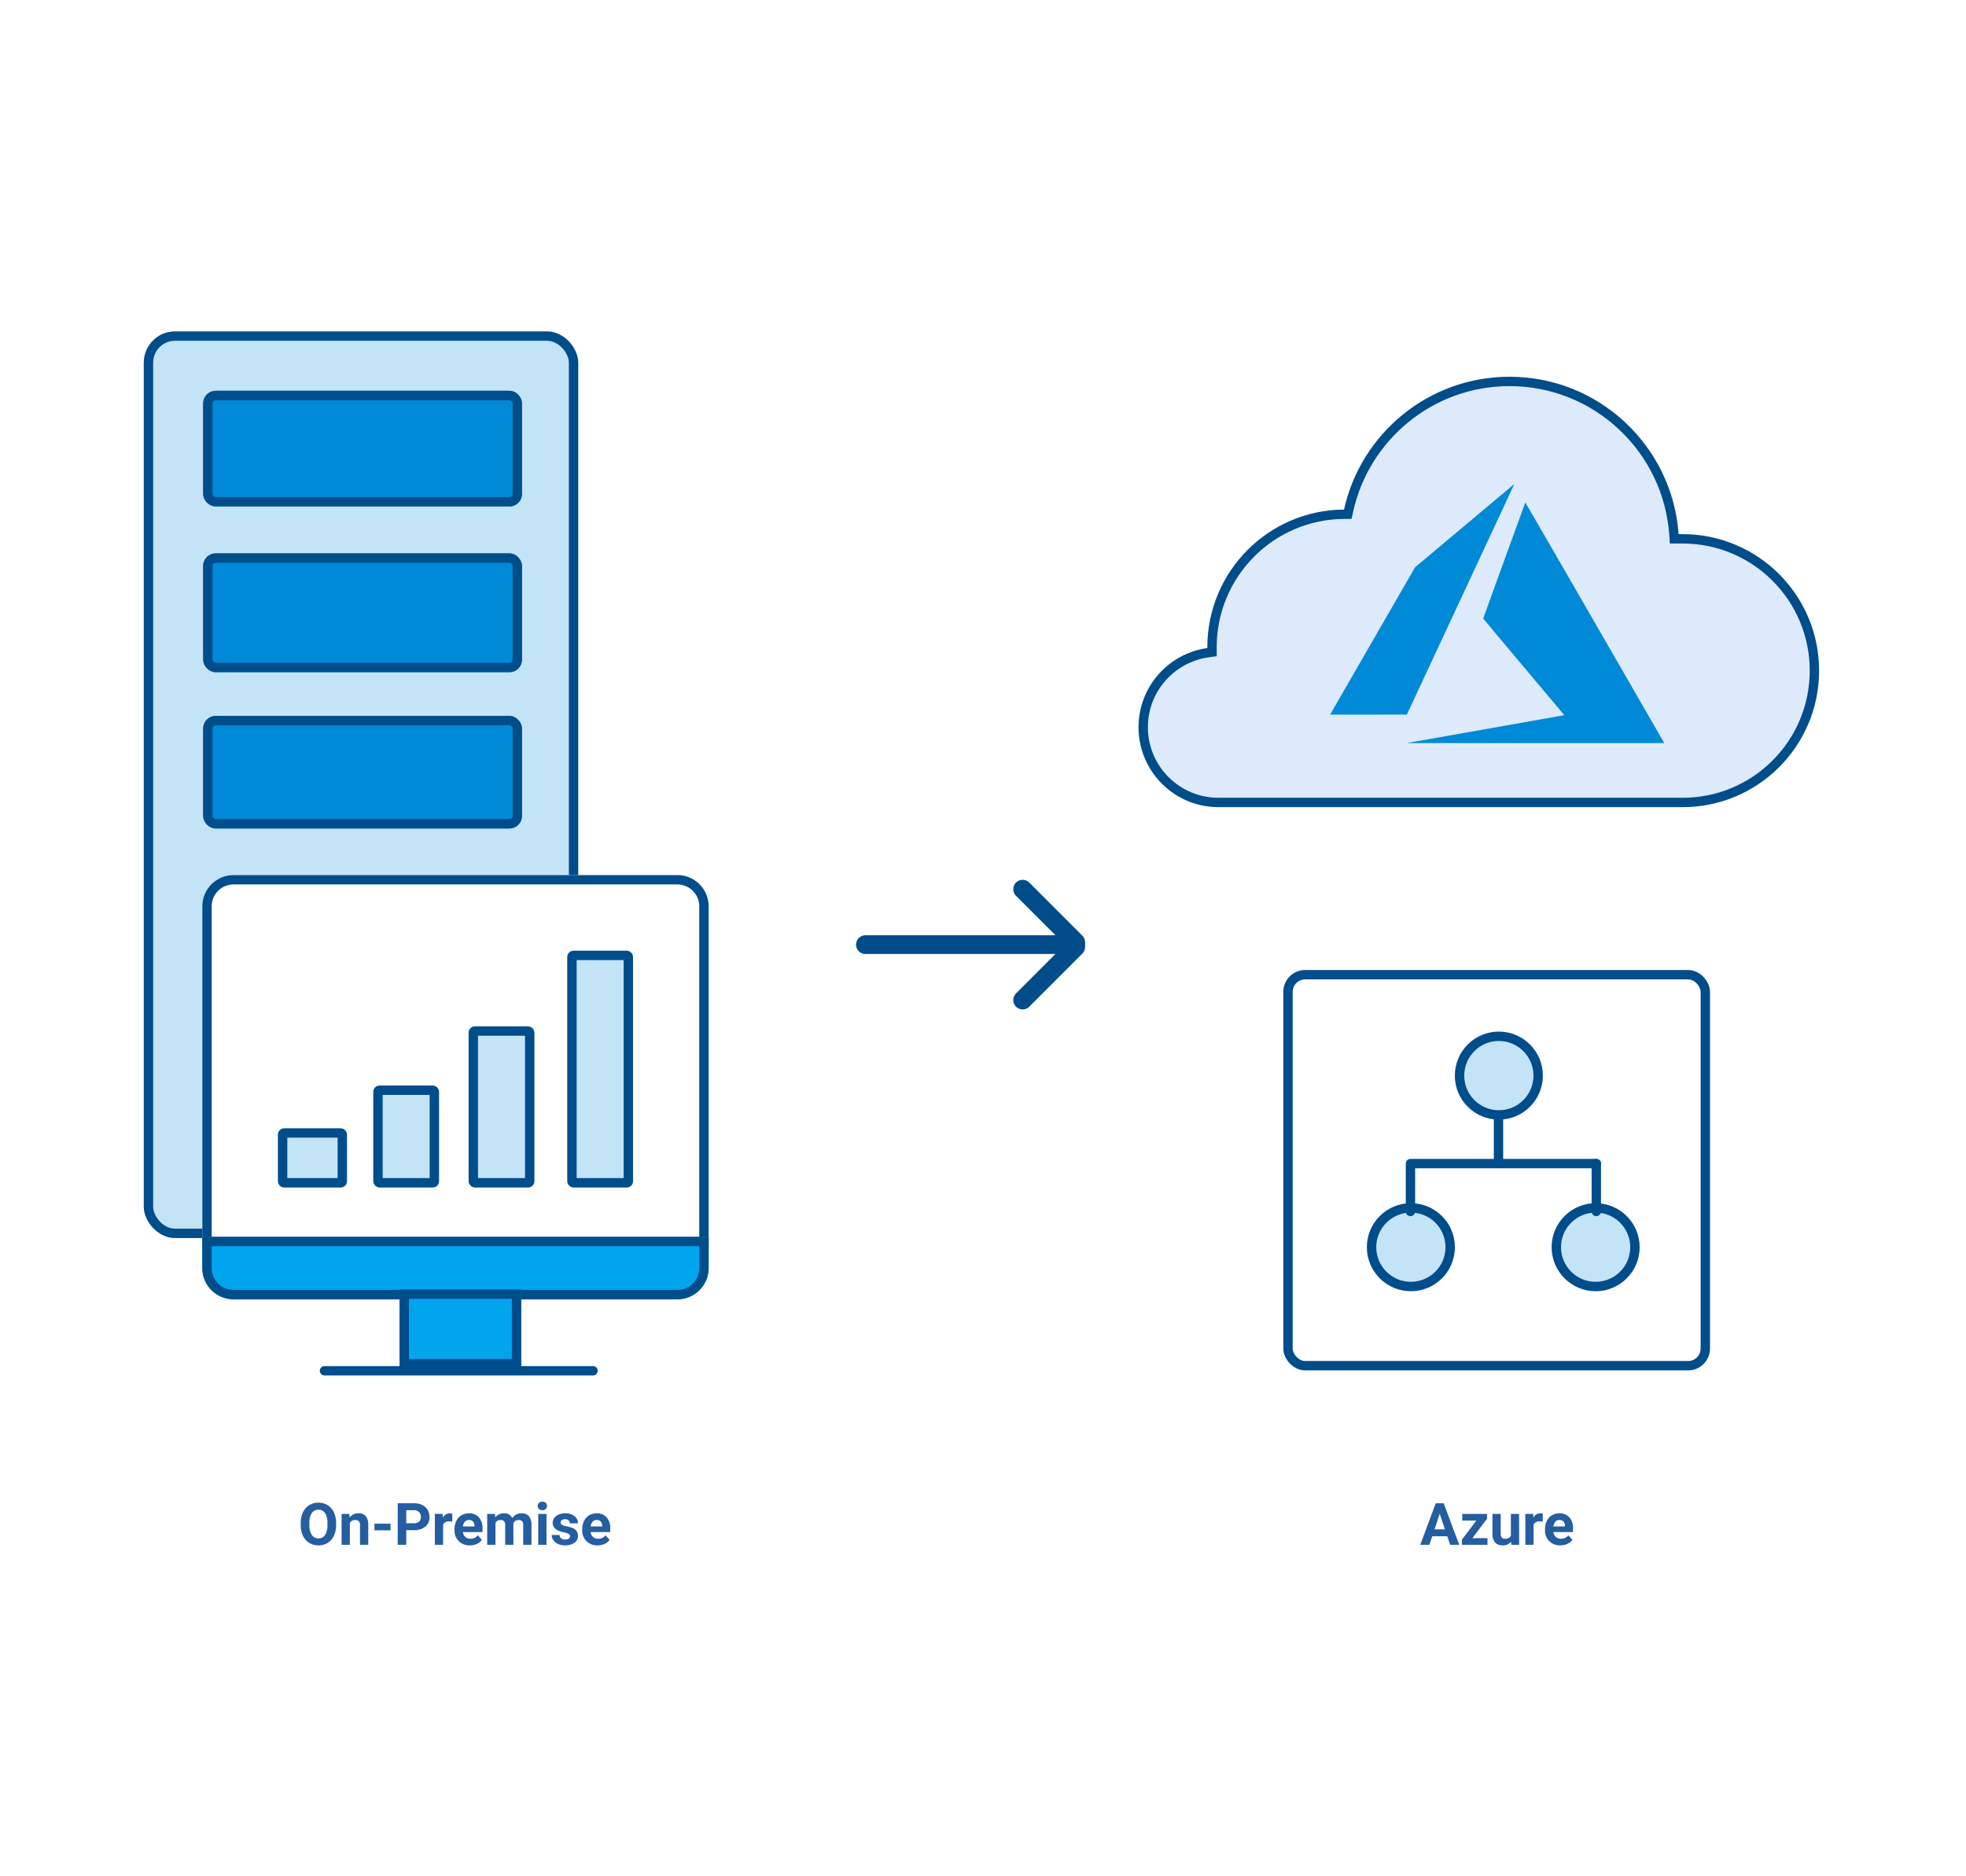 <svg xmlns="http://www.w3.org/2000/svg" width="629" height="600" viewBox="0 0 629 600">
  <g id="dt_cloud-migration" transform="translate(-974 -762)">
    <rect id="Rectangle_7438" data-name="Rectangle 7438" width="629" height="600" transform="translate(974 762)" fill="#fff"/>
    <g id="Group_37531" data-name="Group 37531" transform="translate(-154.199 -75.644)">
      <g id="Group_25065" data-name="Group 25065" transform="translate(1173.97 943.986)">
        <g id="Rectangle_7446" data-name="Rectangle 7446" transform="translate(0.229 -0.342)" fill="#c3e3f7" stroke="#004d8b" stroke-width="3">
          <rect width="139" height="290" rx="10" stroke="none"/>
          <rect x="1.5" y="1.5" width="136" height="287" rx="8.5" fill="none"/>
        </g>
        <g id="Rectangle_7447" data-name="Rectangle 7447" transform="translate(19.229 18.658)" fill="#0089d6" stroke="#004d8b" stroke-width="3">
          <rect width="102" height="37" rx="4" stroke="none"/>
          <rect x="1.5" y="1.5" width="99" height="34" rx="2.5" fill="none"/>
        </g>
        <g id="Rectangle_7448" data-name="Rectangle 7448" transform="translate(19.229 70.658)" fill="#0089d6" stroke="#004d8b" stroke-width="3">
          <rect width="102" height="38" rx="4" stroke="none"/>
          <rect x="1.5" y="1.5" width="99" height="35" rx="2.5" fill="none"/>
        </g>
        <g id="Rectangle_7449" data-name="Rectangle 7449" transform="translate(19.229 122.658)" fill="#0089d6" stroke="#004d8b" stroke-width="3">
          <rect width="102" height="36" rx="4" stroke="none"/>
          <rect x="1.5" y="1.5" width="99" height="33" rx="2.5" fill="none"/>
        </g>
      </g>
      <g id="Azure" transform="translate(1492.458 958.148)">
        <g id="Union_14" data-name="Union 14" transform="translate(0 0)" fill="#dceafc">
          <path d="M 174.079 136.176 L 73.891 136.176 L 25.568 136.176 C 22.318 136.176 19.166 135.54 16.2 134.285 C 13.334 133.073 10.76 131.337 8.549 129.126 C 6.339 126.916 4.603 124.341 3.391 121.476 C 2.136 118.509 1.5 115.357 1.5 112.108 C 1.5 109.134 2.035 106.233 3.091 103.484 C 4.11 100.827 5.583 98.391 7.469 96.242 C 11.283 91.894 16.521 89.063 22.218 88.271 L 23.518 88.09 L 23.511 86.777 C 23.511 86.698 23.51 86.618 23.51 86.54 C 23.51 80.816 24.626 75.264 26.826 70.035 C 28.951 64.985 31.996 60.444 35.874 56.539 C 39.751 52.635 44.269 49.561 49.301 47.404 C 54.507 45.171 60.042 44.02 65.753 43.984 L 66.949 43.976 L 67.208 42.808 C 68.498 36.985 70.755 31.46 73.919 26.385 C 77.024 21.404 80.91 16.999 85.471 13.291 C 90.07 9.552 95.215 6.638 100.762 4.631 C 106.502 2.553 112.536 1.5 118.697 1.5 C 132.118 1.5 144.905 6.549 154.704 15.717 C 164.455 24.841 170.349 37.179 171.299 50.458 L 171.399 51.85 L 172.796 51.85 L 174.079 51.85 C 179.772 51.85 185.293 52.965 190.49 55.163 C 195.511 57.287 200.02 60.327 203.893 64.199 C 207.766 68.072 210.806 72.581 212.93 77.602 C 215.128 82.799 216.242 88.32 216.242 94.013 C 216.242 99.706 215.128 105.227 212.93 110.424 C 210.806 115.445 207.766 119.954 203.893 123.827 C 200.02 127.699 195.511 130.74 190.49 132.863 C 185.293 135.061 179.772 136.176 174.079 136.176 Z" stroke="none"/>
          <path d="M 174.079 134.676 C 179.57 134.676 184.895 133.601 189.906 131.482 C 194.748 129.434 199.097 126.501 202.832 122.766 C 206.568 119.031 209.5 114.682 211.548 109.84 C 213.668 104.829 214.742 99.504 214.742 94.013 C 214.742 88.522 213.668 83.197 211.548 78.186 C 209.5 73.344 206.568 68.995 202.832 65.26 C 199.097 61.525 194.748 58.593 189.906 56.545 C 184.895 54.425 179.57 53.35 174.079 53.35 L 170.003 53.35 L 169.803 50.565 C 168.88 37.664 163.154 25.677 153.679 16.812 C 144.159 7.905 131.736 3 118.697 3 C 112.711 3 106.848 4.023 101.272 6.041 C 95.884 7.991 90.886 10.822 86.417 14.455 C 81.985 18.058 78.209 22.339 75.191 27.179 C 72.119 32.108 69.925 37.476 68.672 43.132 L 68.155 45.468 L 65.762 45.484 C 60.253 45.519 54.913 46.629 49.892 48.782 C 45.038 50.864 40.679 53.829 36.938 57.596 C 33.196 61.364 30.259 65.745 28.209 70.617 C 26.086 75.66 25.01 81.017 25.01 86.539 C 25.01 86.616 25.011 86.693 25.011 86.769 L 25.025 89.394 L 22.425 89.756 C 17.084 90.499 12.173 93.154 8.596 97.231 C 6.828 99.246 5.447 101.531 4.491 104.021 C 3.502 106.598 3 109.319 3 112.108 C 3 115.156 3.596 118.111 4.772 120.891 C 5.909 123.578 7.536 125.992 9.61 128.066 C 11.684 130.139 14.097 131.767 16.784 132.903 C 19.565 134.079 22.52 134.676 25.568 134.676 L 174.079 134.676 M 174.079 137.676 L 25.568 137.676 C 11.447 137.676 -5.320829586707987e-06 126.229 -5.320829586707987e-06 112.108 C -5.320829586707987e-06 99.193 9.573 88.516 22.011 86.785 C 22.011 86.703 22.01 86.621 22.01 86.539 C 22.01 62.305 41.564 42.639 65.743 42.484 C 71.127 18.179 92.792 -4.631491492546047e-07 118.697 -4.631491492546047e-07 C 147.33 -4.631491492546047e-07 170.782 22.207 172.796 50.35 L 174.079 50.35 C 198.194 50.35 217.742 69.898 217.742 94.013 C 217.742 118.128 198.194 137.676 174.079 137.676 Z" stroke="none" fill="#004d8b"/>
        </g>
        <path id="Microsoft_Azure-Logo.wine" d="M49.457,78.383q12.61-2.225,25.213-4.463l.233-.049L61.936,58.447C54.8,49.964,48.969,42.99,48.969,42.95c0-.076,13.39-36.949,13.465-37.08.025-.043,9.137,15.688,22.088,38.136,12.125,21.015,22.121,38.342,22.214,38.5l.169.295L65.7,82.8l-41.211-.005ZM0,73.679c0-.022,6.11-10.628,13.578-23.57L27.156,26.578,42.979,13.3C51.682,6,58.826.011,58.855,0A2.794,2.794,0,0,1,58.6.64C58.432,1,50.7,17.587,41.418,37.494L24.542,73.687,12.271,73.7C5.522,73.712,0,73.7,0,73.679Z" transform="translate(61.313 34.378)" fill="#0089d6"/>
      </g>
      <g id="Group_25063" data-name="Group 25063" transform="translate(1538.778 1147.913)">
        <g id="Rectangle_7437" data-name="Rectangle 7437" transform="translate(0)" fill="#fff" stroke="#004d8b" stroke-width="3">
          <rect width="136.516" height="128.071" rx="7" stroke="none"/>
          <rect x="1.5" y="1.5" width="133.516" height="125.071" rx="5.5" fill="none"/>
        </g>
        <g id="Ellipse_638" data-name="Ellipse 638" transform="translate(54.888 19.703)" fill="#c3e3f7" stroke="#004d8b" stroke-width="3">
          <circle cx="14.074" cy="14.074" r="14.074" stroke="none"/>
          <circle cx="14.074" cy="14.074" r="12.574" fill="none"/>
        </g>
        <g id="Ellipse_639" data-name="Ellipse 639" transform="translate(85.85 74.591)" fill="#c3e3f7" stroke="#004d8b" stroke-width="3">
          <circle cx="14.074" cy="14.074" r="14.074" stroke="none"/>
          <circle cx="14.074" cy="14.074" r="12.574" fill="none"/>
        </g>
        <g id="Ellipse_640" data-name="Ellipse 640" transform="translate(26.74 74.591)" fill="#c3e3f7" stroke="#004d8b" stroke-width="3">
          <circle cx="14.074" cy="14.074" r="14.074" stroke="none"/>
          <circle cx="14.074" cy="14.074" r="12.574" fill="none"/>
        </g>
        <line id="Line_506" data-name="Line 506" y1="15.31" transform="translate(40.683 61.926)" fill="none" stroke="#004d8b" stroke-linecap="round" stroke-width="3"/>
        <line id="Line_509" data-name="Line 509" y1="12.399" transform="translate(68.847 47.843)" fill="none" stroke="#004d8b" stroke-linecap="round" stroke-width="3"/>
        <line id="Line_507" data-name="Line 507" y1="15.31" transform="translate(100.142 61.926)" fill="none" stroke="#004d8b" stroke-linecap="round" stroke-width="3"/>
        <line id="Line_508" data-name="Line 508" x2="58.677" transform="translate(41.465 61.926)" fill="none" stroke="#004d8b" stroke-linecap="round" stroke-width="3"/>
      </g>
      <g id="Group_25064" data-name="Group 25064" transform="translate(1192.927 1117.55)">
        <g id="Rectangle_7439" data-name="Rectangle 7439" transform="translate(0 0)" fill="#fff" stroke="#004d8b" stroke-width="3">
          <path d="M10,0H151.993a10,10,0,0,1,10,10V118.865a0,0,0,0,1,0,0H0a0,0,0,0,1,0,0V10A10,10,0,0,1,10,0Z" stroke="none"/>
          <path d="M10,1.5H151.993a8.5,8.5,0,0,1,8.5,8.5V117.365a0,0,0,0,1,0,0H1.5a0,0,0,0,1,0,0V10A8.5,8.5,0,0,1,10,1.5Z" fill="none"/>
        </g>
        <g id="Rectangle_7440" data-name="Rectangle 7440" transform="translate(0 115.71)" fill="#01a5ee" stroke="#004d8b" stroke-width="3">
          <path d="M0,0H161.993a0,0,0,0,1,0,0V9.986a10,10,0,0,1-10,10H10a10,10,0,0,1-10-10V0A0,0,0,0,1,0,0Z" stroke="none"/>
          <path d="M1.5,1.5H160.493a0,0,0,0,1,0,0V9.986a8.5,8.5,0,0,1-8.5,8.5H10a8.5,8.5,0,0,1-8.5-8.5V1.5A0,0,0,0,1,1.5,1.5Z" fill="none"/>
        </g>
        <g id="Rectangle_7441" data-name="Rectangle 7441" transform="translate(63.114 132.54)" fill="#01a5ee" stroke="#004d8b" stroke-width="3">
          <rect width="38.921" height="25.246" stroke="none"/>
          <rect x="1.5" y="1.5" width="35.921" height="22.246" fill="none"/>
        </g>
        <path id="Path_36951" data-name="Path 36951" d="M1136.729,1149h85.9" transform="translate(-1097.642 -990.451)" fill="none" stroke="#004d8b" stroke-linecap="round" stroke-width="3"/>
        <g id="Rectangle_7442" data-name="Rectangle 7442" transform="translate(116.762 24.194)" fill="#c3e3f7" stroke="#004d8b" stroke-width="3">
          <rect width="21.038" height="75.737" rx="2" stroke="none"/>
          <rect x="1.5" y="1.5" width="18.038" height="72.737" rx="0.5" fill="none"/>
        </g>
        <g id="Rectangle_7443" data-name="Rectangle 7443" transform="translate(85.204 48.388)" fill="#c3e3f7" stroke="#004d8b" stroke-width="3">
          <rect width="21.038" height="51.543" rx="2" stroke="none"/>
          <rect x="1.5" y="1.5" width="18.038" height="48.543" rx="0.5" fill="none"/>
        </g>
        <g id="Rectangle_7444" data-name="Rectangle 7444" transform="translate(54.699 67.322)" fill="#c3e3f7" stroke="#004d8b" stroke-width="3">
          <rect width="21.038" height="32.609" rx="2" stroke="none"/>
          <rect x="1.5" y="1.5" width="18.038" height="29.609" rx="0.5" fill="none"/>
        </g>
        <g id="Rectangle_7445" data-name="Rectangle 7445" transform="translate(24.194 80.997)" fill="#c3e3f7" stroke="#004d8b" stroke-width="3">
          <rect width="22.09" height="18.934" rx="2" stroke="none"/>
          <rect x="1.5" y="1.5" width="19.09" height="15.934" rx="0.5" fill="none"/>
        </g>
      </g>
      <path id="Path_37000" data-name="Path 37000" d="M12.16-7.307a8.024,8.024,0,0,1-.694,3.442A5.225,5.225,0,0,1,9.48-1.583a5.492,5.492,0,0,1-2.962.8,5.53,5.53,0,0,1-2.949-.794A5.276,5.276,0,0,1,1.561-3.842,7.794,7.794,0,0,1,.84-7.234v-.657a7.982,7.982,0,0,1,.708-3.455,5.268,5.268,0,0,1,2-2.291,5.5,5.5,0,0,1,2.953-.8,5.5,5.5,0,0,1,2.953.8,5.268,5.268,0,0,1,2,2.291A7.959,7.959,0,0,1,12.16-7.9Zm-2.775-.6a5.594,5.594,0,0,0-.749-3.177A2.44,2.44,0,0,0,6.5-12.172,2.44,2.44,0,0,0,4.373-11.1a5.529,5.529,0,0,0-.758,3.145v.648a5.663,5.663,0,0,0,.749,3.159A2.433,2.433,0,0,0,6.518-3.025,2.411,2.411,0,0,0,8.636-4.107a5.631,5.631,0,0,0,.749-3.154Zm7.02-2.93L16.487-9.7a3.449,3.449,0,0,1,2.839-1.324,2.866,2.866,0,0,1,2.337.922,4.3,4.3,0,0,1,.785,2.757V-.962H19.81V-7.279A1.712,1.712,0,0,0,19.445-8.5a1.635,1.635,0,0,0-1.214-.379,1.815,1.815,0,0,0-1.671.949V-.962H13.922v-9.878ZM29.578-5.59h-5.14V-7.717h5.14Zm5.03-.055V-.962H31.869V-14.254h5.185a6,6,0,0,1,2.634.548,4.036,4.036,0,0,1,1.748,1.557,4.34,4.34,0,0,1,.612,2.3,3.817,3.817,0,0,1-1.337,3.081,5.57,5.57,0,0,1-3.7,1.127Zm0-2.218h2.447a2.406,2.406,0,0,0,1.657-.511,1.859,1.859,0,0,0,.571-1.461,2.192,2.192,0,0,0-.575-1.579,2.148,2.148,0,0,0-1.588-.621h-2.51Zm14.7-.5a7.167,7.167,0,0,0-.949-.073,1.932,1.932,0,0,0-1.963,1.013V-.962H43.756v-9.878h2.492l.073,1.178a2.445,2.445,0,0,1,2.2-1.36,2.764,2.764,0,0,1,.822.119ZM54.948-.779A4.849,4.849,0,0,1,51.41-2.112a4.738,4.738,0,0,1-1.365-3.551v-.256a5.967,5.967,0,0,1,.575-2.661,4.221,4.221,0,0,1,1.63-1.808,4.574,4.574,0,0,1,2.406-.634,4.1,4.1,0,0,1,3.191,1.278A5.193,5.193,0,0,1,59.01-6.12v1.077H52.72a2.451,2.451,0,0,0,.771,1.552,2.332,2.332,0,0,0,1.63.584,2.848,2.848,0,0,0,2.383-1.1l1.3,1.452a3.961,3.961,0,0,1-1.607,1.31A5.271,5.271,0,0,1,54.948-.779Zm-.3-8.116a1.649,1.649,0,0,0-1.274.532,2.754,2.754,0,0,0-.625,1.522h3.67v-.211a1.964,1.964,0,0,0-.475-1.362A1.7,1.7,0,0,0,54.646-8.895Zm8.335-1.944.082,1.1A3.471,3.471,0,0,1,65.9-11.022a2.634,2.634,0,0,1,2.62,1.506,3.392,3.392,0,0,1,2.967-1.506,2.946,2.946,0,0,1,2.392.936,4.3,4.3,0,0,1,.785,2.816V-.962H72.019v-6.3a1.881,1.881,0,0,0-.329-1.228,1.456,1.456,0,0,0-1.159-.388,1.647,1.647,0,0,0-1.643,1.132L68.9-.962H66.259v-6.29a1.858,1.858,0,0,0-.338-1.242,1.471,1.471,0,0,0-1.15-.383,1.71,1.71,0,0,0-1.625.931V-.962H60.507v-9.878Zm16.5,9.878H76.83v-9.878h2.647ZM76.675-13.4a1.3,1.3,0,0,1,.4-.977,1.492,1.492,0,0,1,1.082-.383,1.5,1.5,0,0,1,1.077.383,1.292,1.292,0,0,1,.4.977,1.3,1.3,0,0,1-.406.986,1.5,1.5,0,0,1-1.073.383,1.5,1.5,0,0,1-1.073-.383A1.3,1.3,0,0,1,76.675-13.4ZM87-3.691a.85.85,0,0,0-.479-.762,5.444,5.444,0,0,0-1.538-.5q-3.524-.739-3.524-2.994a2.714,2.714,0,0,1,1.091-2.2,4.4,4.4,0,0,1,2.853-.881,4.736,4.736,0,0,1,3.008.886,2.791,2.791,0,0,1,1.127,2.3H86.9a1.277,1.277,0,0,0-.365-.936,1.545,1.545,0,0,0-1.141-.37,1.579,1.579,0,0,0-1.032.3A.951.951,0,0,0,84-8.073a.813.813,0,0,0,.415.708,4.273,4.273,0,0,0,1.4.466,11.446,11.446,0,0,1,1.661.443A2.73,2.73,0,0,1,89.565-3.8a2.577,2.577,0,0,1-1.159,2.186,5,5,0,0,1-2.994.835,5.224,5.224,0,0,1-2.2-.443A3.7,3.7,0,0,1,81.7-2.436,2.821,2.821,0,0,1,81.148-4.1h2.5a1.377,1.377,0,0,0,.52,1.077,2.064,2.064,0,0,0,1.3.374,1.91,1.91,0,0,0,1.146-.288A.9.9,0,0,0,87-3.691Zm8.81,2.912a4.849,4.849,0,0,1-3.538-1.333,4.738,4.738,0,0,1-1.365-3.551v-.256a5.967,5.967,0,0,1,.575-2.661,4.221,4.221,0,0,1,1.63-1.808,4.574,4.574,0,0,1,2.406-.634,4.1,4.1,0,0,1,3.191,1.278A5.193,5.193,0,0,1,99.872-6.12v1.077h-6.29a2.451,2.451,0,0,0,.771,1.552,2.332,2.332,0,0,0,1.63.584,2.848,2.848,0,0,0,2.383-1.1l1.3,1.452a3.961,3.961,0,0,1-1.607,1.31A5.271,5.271,0,0,1,95.809-.779Zm-.3-8.116a1.649,1.649,0,0,0-1.274.532,2.754,2.754,0,0,0-.625,1.522h3.67v-.211A1.964,1.964,0,0,0,96.8-8.414,1.7,1.7,0,0,0,95.508-8.895Z" transform="translate(1223.569 1332.732)" fill="#255da1"/>
      <path id="Path_37001" data-name="Path 37001" d="M8.7-3.666h-4.8L2.981-.927H.068L5.016-14.219H7.554L12.53-.927H9.617ZM4.633-5.884H7.956L6.285-10.859Zm12.105,2.83h4.829V-.927h-8.2V-2.534l4.647-6.144h-4.51V-10.8h7.915V-9.25Zm12.4,1.123a3.309,3.309,0,0,1-2.7,1.187,3.12,3.12,0,0,1-2.424-.913,3.9,3.9,0,0,1-.854-2.675V-10.8h2.638v6.389q0,1.545,1.406,1.545A1.9,1.9,0,0,0,29.044-3.8v-7h2.647V-.927H29.208Zm10.1-6.4a7.168,7.168,0,0,0-.949-.073A1.932,1.932,0,0,0,36.32-7.39V-.927H33.682V-10.8h2.492l.073,1.178a2.445,2.445,0,0,1,2.2-1.36,2.764,2.764,0,0,1,.822.119ZM44.874-.744a4.849,4.849,0,0,1-3.538-1.333,4.738,4.738,0,0,1-1.365-3.551v-.256a5.967,5.967,0,0,1,.575-2.661,4.221,4.221,0,0,1,1.63-1.808,4.574,4.574,0,0,1,2.406-.634,4.1,4.1,0,0,1,3.191,1.278,5.193,5.193,0,0,1,1.164,3.624v1.077h-6.29a2.451,2.451,0,0,0,.771,1.552,2.332,2.332,0,0,0,1.63.584,2.848,2.848,0,0,0,2.383-1.1l1.3,1.452a3.961,3.961,0,0,1-1.607,1.31A5.271,5.271,0,0,1,44.874-.744Zm-.3-8.116a1.649,1.649,0,0,0-1.274.532,2.754,2.754,0,0,0-.625,1.522h3.67v-.211a1.964,1.964,0,0,0-.475-1.362A1.7,1.7,0,0,0,44.572-8.86Z" transform="translate(1582.534 1332.697)" fill="#255da1"/>
      <g id="Group_37532" data-name="Group 37532" transform="translate(1405.088 1122.063)">
        <path id="Path_36952" data-name="Path 36952" d="M1179.393,1093.424h67.262" transform="translate(-1179.393 -1075.694)" fill="none" stroke="#014d8b" stroke-linecap="round" stroke-width="6"/>
        <path id="Path_36954" data-name="Path 36954" d="M1313.582,1094.038l16.967,16.967" transform="translate(-1263.287 -1094.038)" fill="none" stroke="#014d8b" stroke-linecap="round" stroke-width="6"/>
        <path id="Path_62482" data-name="Path 62482" d="M1313.582,1111.006l16.967-16.967" transform="translate(-1263.287 -1075.546)" fill="none" stroke="#014d8b" stroke-linecap="round" stroke-width="6"/>
      </g>
    </g>
  </g>
</svg>
